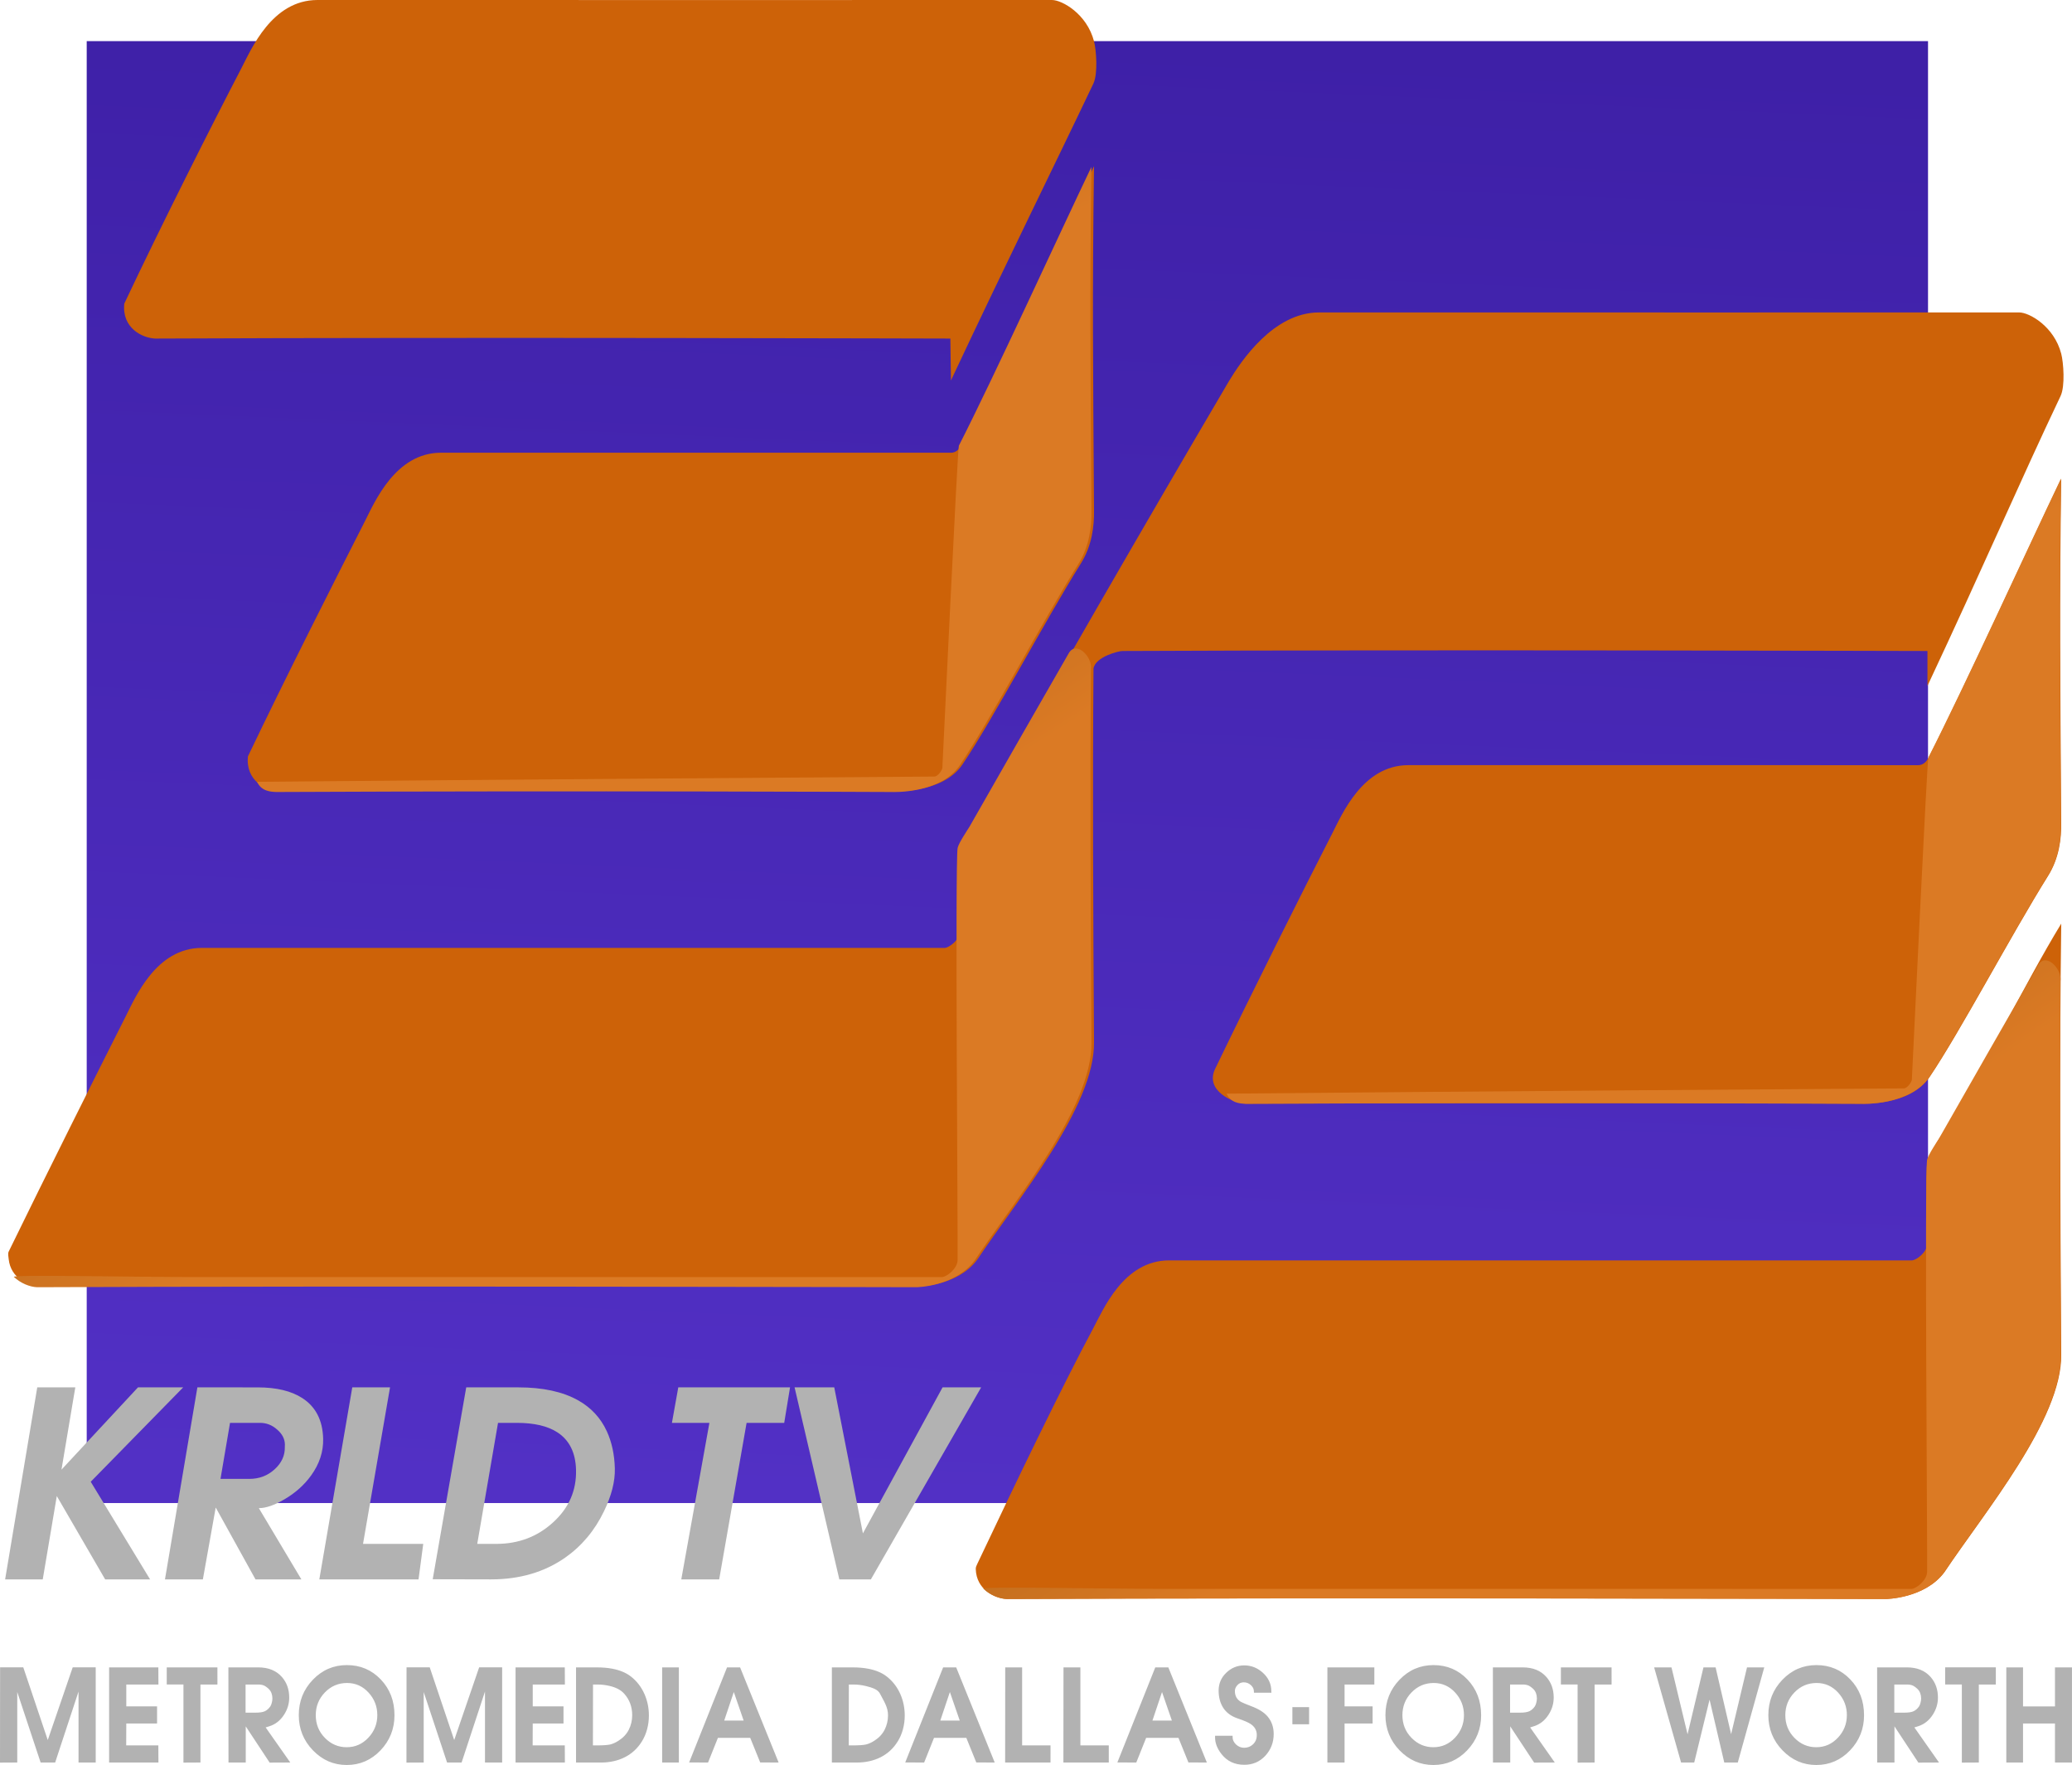 <?xml version="1.0" encoding="UTF-8" standalone="no"?>
<!-- Created with Inkscape (http://www.inkscape.org/) -->

<svg
   width="156.961mm"
   height="133.667mm"
   viewBox="0 0 156.961 133.667"
   version="1.1"
   id="svg1"
   inkscape:version="1.4 (86a8ad7, 2024-10-11)"
   sodipodi:docname="KRLD-TV (1984).svg"
   xmlns:inkscape="http://www.inkscape.org/namespaces/inkscape"
   xmlns:sodipodi="http://sodipodi.sourceforge.net/DTD/sodipodi-0.dtd"
   xmlns:xlink="http://www.w3.org/1999/xlink"
   xmlns="http://www.w3.org/2000/svg"
   xmlns:svg="http://www.w3.org/2000/svg">
  <sodipodi:namedview
     id="namedview1"
     pagecolor="#ffffff"
     bordercolor="#000000"
     borderopacity="0.25"
     inkscape:showpageshadow="2"
     inkscape:pageopacity="0.0"
     inkscape:pagecheckerboard="0"
     inkscape:deskcolor="#d1d1d1"
     inkscape:document-units="mm"
     inkscape:zoom="1.4142136"
     inkscape:cx="164.75588"
     inkscape:cy="425.32473"
     inkscape:window-width="1920"
     inkscape:window-height="991"
     inkscape:window-x="-9"
     inkscape:window-y="-9"
     inkscape:window-maximized="1"
     inkscape:current-layer="text3" />
  <defs
     id="defs1">
    <linearGradient
       id="linearGradient21"
       inkscape:collect="always">
      <stop
         style="stop-color:#b2661a;stop-opacity:1;"
         offset="0"
         id="stop20" />
      <stop
         style="stop-color:#db7a24;stop-opacity:1;"
         offset="0.349"
         id="stop21" />
    </linearGradient>
    <linearGradient
       id="linearGradient13"
       inkscape:collect="always">
      <stop
         style="stop-color:#b2661a;stop-opacity:1;"
         offset="0"
         id="stop13" />
      <stop
         style="stop-color:#db7a24;stop-opacity:1;"
         offset="0.349"
         id="stop14" />
    </linearGradient>
    <linearGradient
       id="linearGradient7"
       inkscape:collect="always">
      <stop
         style="stop-color:#3e20a7;stop-opacity:1;"
         offset="0"
         id="stop7" />
      <stop
         style="stop-color:#5230c5;stop-opacity:1;"
         offset="1"
         id="stop8" />
    </linearGradient>
    <linearGradient
       inkscape:collect="always"
       xlink:href="#linearGradient7"
       id="linearGradient8"
       x1="104.069"
       y1="33.025"
       x2="99.291"
       y2="144.686"
       gradientUnits="userSpaceOnUse" />
    <linearGradient
       inkscape:collect="always"
       xlink:href="#linearGradient13"
       id="linearGradient14"
       x1="146.478"
       y1="105.464"
       x2="178.1"
       y2="151.766"
       gradientUnits="userSpaceOnUse" />
    <linearGradient
       inkscape:collect="always"
       xlink:href="#linearGradient13"
       id="linearGradient16"
       x1="135.267"
       y1="66.892"
       x2="153.494"
       y2="113.459"
       gradientUnits="userSpaceOnUse" />
    <linearGradient
       inkscape:collect="always"
       xlink:href="#linearGradient13"
       id="linearGradient18"
       x1="65"
       y1="43.807"
       x2="85.872"
       y2="90.903"
       gradientUnits="userSpaceOnUse" />
    <linearGradient
       inkscape:collect="always"
       xlink:href="#linearGradient21"
       id="linearGradient20"
       x1="74.888"
       y1="79.733"
       x2="105.187"
       y2="127.623"
       gradientUnits="userSpaceOnUse" />
  </defs>
  <g
     inkscape:label="Layer 1"
     inkscape:groupmode="layer"
     id="layer1"
     transform="translate(-22.244,-30.247)">
    <g
       id="text3"
       style="font-weight:100;font-size:19.756px;font-family:'Avant Garde';-inkscape-font-specification:'Avant Garde, Thin';fill:#d76a11;fill-rule:evenodd;stroke-width:1.323;paint-order:fill markers stroke"
       aria-label="KRLD TV&#10;METROMEDIA DALLAS·FORT WORTH">
      <path
         id="rect7"
         style="fill:url(#linearGradient8);stroke-width:1.282"
         d="M 28.813,33.362 H 168.298 V 144.077 H 28.813 Z"
         sodipodi:nodetypes="ccccc" />
      <path
         id="path7"
         style="font-style:italic;-inkscape-font-specification:'Avant Garde, Thin Italic';fill:#b2b2b2;fill-opacity:1;stroke-width:1.267"
         d="M 25.066,135.316 22.632,149.858 h 2.85 l 1.065,-6.311 3.663,6.311 h 3.403 l -4.496,-7.394 7.004,-7.148 h -3.424 l -5.796,6.232 1.047,-6.232 z m 12.13,0 -2.455,14.542 h 2.871 l 0.973,-5.444 3.014,5.444 h 3.476 l -3.222,-5.395 c 0.529,0 1.17,-0.22 1.924,-0.66 0.836,-0.486 1.516,-1.093 2.039,-1.821 0.631,-0.873 0.934,-1.802 0.908,-2.786 -0.037,-1.392 -0.565,-2.415 -1.584,-3.072 -0.835,-0.538 -1.959,-0.807 -3.372,-0.807 z m 11.734,0 -2.497,14.542 h 7.516 l 0.357,-2.688 h -4.562 l 2.046,-11.854 z m 8.632,0 -2.539,14.532 4.416,0.01 c 2.171,0 4.042,-0.548 5.614,-1.644 1.257,-0.88 2.239,-2.051 2.945,-3.515 0.574,-1.188 0.848,-2.271 0.822,-3.249 -0.028,-1.05 -0.23,-1.985 -0.606,-2.806 -0.465,-1.011 -1.189,-1.792 -2.171,-2.344 -1.166,-0.656 -2.677,-0.984 -4.535,-0.984 z m 16.064,0 -0.482,2.688 h 2.839 l -2.13,11.854 h 2.871 l 2.077,-11.854 h 2.85 l 0.441,-2.688 z m 8.81,0 3.39,14.542 h 2.39 l 8.353,-14.542 h -2.923 l -6.034,11.057 -2.171,-11.057 z m -42.767,2.688 h 2.276 c 0.48,0 0.909,0.167 1.287,0.502 0.384,0.328 0.582,0.702 0.593,1.122 6.92e-4,0.026 -0.001,0.092 -0.005,0.197 0.017,0.65 -0.242,1.217 -0.779,1.703 -0.53,0.479 -1.164,0.719 -1.902,0.719 h -2.192 z m 20.302,0 h 1.42 c 1.315,0 2.341,0.239 3.078,0.718 0.906,0.591 1.377,1.536 1.411,2.836 0.041,1.562 -0.536,2.888 -1.732,3.977 -1.189,1.09 -2.626,1.634 -4.31,1.634 h -1.441 z" />
      <path
         d="m 29.494,163.727 h -1.301 v -5.375 l -1.771,5.375 h -1.1 l -1.771,-5.339 v 5.339 l -1.307,0.007 0.007,-7.213 h 1.757 l 1.854,5.505 1.889,-5.505 h 1.743 z m 4.752,0 h -3.736 v -7.205 h 3.729 l 0.007,1.297 h -2.435 v 1.657 h 2.331 v 1.297 h -2.331 l -0.007,1.657 h 2.435 z m 4.469,-5.908 h -1.287 v 5.908 l -1.287,0.007 v -5.916 h -1.266 v -1.297 h 3.839 z m 5.52,5.908 -1.563,0.007 -1.812,-2.745 v 2.738 h -1.307 l -0.007,-7.205 h 2.255 c 0.77,0 1.367,0.24 1.792,0.721 0.374,0.423 0.56,0.944 0.56,1.564 0,0.466 -0.131,0.901 -0.394,1.304 -0.281,0.437 -0.653,0.728 -1.114,0.872 l -0.277,0.086 z m -1.508,-4.258 c 0.042,-0.062 0.076,-0.149 0.104,-0.259 0.032,-0.11 0.048,-0.221 0.048,-0.331 0,-0.144 -0.023,-0.279 -0.069,-0.404 -0.046,-0.13 -0.125,-0.245 -0.235,-0.346 -0.111,-0.101 -0.21,-0.173 -0.297,-0.216 -0.129,-0.062 -0.284,-0.094 -0.463,-0.094 h -0.968 v 2.133 h 0.733 c 0.327,0 0.57,-0.036 0.726,-0.108 0.161,-0.077 0.302,-0.202 0.422,-0.375 z m 9.401,0.67 c 0,1.038 -0.353,1.926 -1.058,2.666 -0.706,0.74 -1.559,1.11 -2.56,1.11 -0.992,0 -1.845,-0.37 -2.56,-1.11 -0.715,-0.74 -1.072,-1.628 -1.072,-2.666 0,-1.047 0.355,-1.941 1.065,-2.68 0.71,-0.74 1.57,-1.11 2.58,-1.11 1.019,0 1.875,0.363 2.566,1.088 0.692,0.725 1.038,1.626 1.038,2.702 z m -1.301,0 c 0,-0.648 -0.217,-1.213 -0.65,-1.693 -0.447,-0.495 -0.994,-0.742 -1.64,-0.742 -0.664,0 -1.227,0.24 -1.688,0.721 -0.457,0.476 -0.685,1.047 -0.685,1.715 0,0.677 0.231,1.251 0.692,1.722 0.461,0.471 1.012,0.706 1.653,0.706 0.641,0 1.188,-0.24 1.64,-0.721 0.452,-0.48 0.678,-1.05 0.678,-1.708 z m 9.457,3.588 h -1.301 v -5.375 l -1.771,5.375 h -1.1 l -1.771,-5.339 v 5.339 l -1.307,0.007 0.007,-7.213 h 1.757 l 1.854,5.505 1.889,-5.505 h 1.743 z m 4.752,0 h -3.736 v -7.205 h 3.729 l 0.007,1.297 h -2.435 v 1.657 h 2.331 v 1.297 h -2.331 l -0.007,1.657 h 2.435 z m 5.825,-1.585 c -0.318,0.514 -0.745,0.908 -1.28,1.182 -0.535,0.269 -1.137,0.404 -1.806,0.404 h -0.65 -1.245 v -7.205 h 1.273 0.311 c 0.429,0 0.819,0.034 1.169,0.101 0.572,0.11 1.038,0.305 1.397,0.584 0.447,0.346 0.791,0.788 1.031,1.326 0.226,0.509 0.339,1.054 0.339,1.636 0,0.36 -0.046,0.709 -0.138,1.045 -0.088,0.331 -0.221,0.641 -0.401,0.929 z m -1.335,-3.631 c -0.24,-0.269 -0.597,-0.461 -1.072,-0.576 -0.314,-0.077 -0.63,-0.115 -0.948,-0.115 h -0.339 l -0.007,4.611 h 0.263 c 0.507,0 0.86,-0.024 1.058,-0.072 0.203,-0.053 0.408,-0.147 0.616,-0.281 0.35,-0.221 0.611,-0.5 0.782,-0.836 0.171,-0.341 0.256,-0.706 0.256,-1.095 0,-0.639 -0.203,-1.184 -0.609,-1.636 z m 4.144,5.217 h -1.266 v -7.205 h 1.266 z m 7.558,0 -1.397,-0.007 -0.754,-1.859 h -2.449 l -0.747,1.866 -1.432,-0.007 2.871,-7.198 h 0.989 z m -2.649,-3.178 -0.747,-2.162 -0.726,2.162 z m 11.662,1.592 c -0.318,0.514 -0.745,0.908 -1.28,1.182 -0.535,0.269 -1.137,0.404 -1.806,0.404 H 86.506 85.261 v -7.205 h 1.273 0.311 c 0.429,0 0.819,0.034 1.169,0.101 0.572,0.11 1.038,0.305 1.397,0.584 0.447,0.346 0.791,0.788 1.031,1.326 0.226,0.509 0.339,1.054 0.339,1.636 0,0.36 -0.046,0.709 -0.138,1.045 -0.088,0.331 -0.221,0.641 -0.401,0.929 z m -1.335,-3.631 c -0.161,-0.322 -0.597,-0.461 -1.072,-0.576 -0.314,-0.077 -0.63,-0.115 -0.948,-0.115 h -0.339 l -0.007,4.611 h 0.263 c 0.507,0 0.86,-0.024 1.058,-0.072 0.203,-0.053 0.408,-0.147 0.616,-0.281 0.35,-0.221 0.611,-0.5 0.782,-0.836 0.171,-0.341 0.256,-0.706 0.256,-1.095 0,-0.639 -0.337,-1.093 -0.609,-1.636 z m 8.692,5.217 -1.397,-0.007 -0.754,-1.859 h -2.449 l -0.747,1.866 -1.432,-0.007 2.871,-7.198 h 0.989 z m -2.65,-3.178 -0.747,-2.162 -0.726,2.162 z m 6.876,3.178 h -3.438 l 0.007,-7.205 h 1.28 v 5.908 h 2.151 z m 4.414,0 h -3.438 l 0.007,-7.205 h 1.28 v 5.908 h 2.151 z m 7.43,0 -1.397,-0.007 -0.754,-1.859 h -2.449 l -0.747,1.866 -1.432,-0.007 2.871,-7.198 h 0.989 z m -2.65,-3.178 -0.747,-2.162 -0.726,2.162 z m 7.713,1.016 c 0,0.639 -0.212,1.189 -0.636,1.65 -0.424,0.456 -0.955,0.684 -1.591,0.684 -0.724,0 -1.298,-0.269 -1.723,-0.807 -0.327,-0.418 -0.491,-0.836 -0.491,-1.254 v -0.137 h 1.328 v 0.115 c 0,0.197 0.088,0.379 0.263,0.548 0.18,0.163 0.383,0.245 0.609,0.245 0.263,0 0.484,-0.084 0.664,-0.252 0.198,-0.183 0.297,-0.42 0.297,-0.713 0,-0.346 -0.152,-0.622 -0.457,-0.829 -0.184,-0.125 -0.519,-0.269 -1.003,-0.432 -0.48,-0.163 -0.839,-0.428 -1.079,-0.793 -0.235,-0.365 -0.353,-0.802 -0.353,-1.311 0,-0.528 0.191,-0.978 0.574,-1.347 0.387,-0.375 0.844,-0.562 1.37,-0.562 0.526,0 0.994,0.185 1.404,0.555 0.429,0.389 0.643,0.853 0.643,1.391 l 0.007,0.122 h -1.321 l -0.007,-0.115 c 0,-0.163 -0.071,-0.312 -0.214,-0.447 -0.157,-0.149 -0.341,-0.223 -0.553,-0.223 -0.194,0 -0.355,0.072 -0.484,0.216 -0.125,0.139 -0.187,0.286 -0.187,0.44 0,0.379 0.157,0.656 0.47,0.829 0.106,0.058 0.353,0.161 0.74,0.31 0.59,0.216 1.019,0.488 1.287,0.814 0.295,0.36 0.443,0.795 0.443,1.304 z m 2.681,-0.735 h -1.266 v -1.297 h 1.266 z m 4.943,-3.012 h -2.255 v 1.657 h 2.124 v 1.297 h -2.124 v 2.954 h -1.301 v -7.205 h 3.556 z m 8.09,2.32 c 0,1.038 -0.353,1.926 -1.058,2.666 -0.706,0.74 -1.559,1.11 -2.56,1.11 -0.992,0 -1.845,-0.37 -2.56,-1.11 -0.715,-0.74 -1.072,-1.628 -1.072,-2.666 0,-1.047 0.355,-1.941 1.065,-2.68 0.71,-0.74 1.57,-1.11 2.58,-1.11 1.019,0 1.875,0.363 2.566,1.088 0.692,0.725 1.038,1.626 1.038,2.702 z m -1.301,0 c 0,-0.648 -0.217,-1.213 -0.65,-1.693 -0.447,-0.495 -0.994,-0.742 -1.64,-0.742 -0.664,0 -1.227,0.24 -1.688,0.721 -0.457,0.476 -0.685,1.047 -0.685,1.715 0,0.677 0.231,1.251 0.692,1.722 0.461,0.471 1.012,0.706 1.653,0.706 0.641,0 1.188,-0.24 1.64,-0.721 0.452,-0.48 0.678,-1.05 0.678,-1.708 z m 6.88,3.588 -1.563,0.007 -1.812,-2.745 v 2.738 h -1.307 l -0.007,-7.205 h 2.255 c 0.77,0 1.367,0.24 1.792,0.721 0.374,0.423 0.56,0.944 0.56,1.564 0,0.466 -0.131,0.901 -0.394,1.304 -0.281,0.437 -0.653,0.728 -1.114,0.872 l -0.277,0.086 z m -1.508,-4.258 c 0.042,-0.062 0.076,-0.149 0.104,-0.259 0.032,-0.11 0.049,-0.221 0.049,-0.331 0,-0.144 -0.023,-0.279 -0.069,-0.404 -0.046,-0.13 -0.125,-0.245 -0.235,-0.346 -0.111,-0.101 -0.21,-0.173 -0.297,-0.216 -0.129,-0.062 -0.284,-0.094 -0.463,-0.094 h -0.968 v 2.133 h 0.733 c 0.327,0 0.57,-0.036 0.726,-0.108 0.161,-0.077 0.302,-0.202 0.422,-0.375 z m 5.811,-1.65 h -1.287 v 5.908 l -1.287,0.007 v -5.916 h -1.266 v -1.297 h 3.839 z m 11.566,-1.297 -2.006,7.205 h -1.024 l -1.114,-4.763 -1.162,4.763 h -0.996 l -2.041,-7.205 h 1.314 l 1.218,5.065 1.204,-5.065 h 0.92 l 1.176,5.058 1.204,-5.058 z m 7.559,3.617 c 0,1.038 -0.353,1.926 -1.058,2.666 -0.706,0.74 -1.559,1.11 -2.56,1.11 -0.992,0 -1.845,-0.37 -2.56,-1.11 -0.715,-0.74 -1.072,-1.628 -1.072,-2.666 0,-1.047 0.355,-1.941 1.065,-2.68 0.71,-0.74 1.57,-1.11 2.58,-1.11 1.019,0 1.875,0.363 2.566,1.088 0.692,0.725 1.038,1.626 1.038,2.702 z m -1.301,0 c 0,-0.648 -0.217,-1.213 -0.65,-1.693 -0.447,-0.495 -0.994,-0.742 -1.64,-0.742 -0.664,0 -1.227,0.24 -1.688,0.721 -0.457,0.476 -0.685,1.047 -0.685,1.715 0,0.677 0.231,1.251 0.692,1.722 0.461,0.471 1.012,0.706 1.653,0.706 0.641,0 1.188,-0.24 1.639,-0.721 0.452,-0.48 0.678,-1.05 0.678,-1.708 z m 6.98,3.588 -1.563,0.007 -1.812,-2.745 v 2.738 h -1.307 l -0.007,-7.205 h 2.255 c 0.77,0 1.367,0.24 1.792,0.721 0.374,0.423 0.56,0.944 0.56,1.564 0,0.466 -0.131,0.901 -0.394,1.304 -0.281,0.437 -0.653,0.728 -1.114,0.872 l -0.277,0.086 z m -1.508,-4.258 c 0.042,-0.062 0.076,-0.149 0.104,-0.259 0.032,-0.11 0.049,-0.221 0.049,-0.331 0,-0.144 -0.023,-0.279 -0.069,-0.404 -0.046,-0.13 -0.124,-0.245 -0.235,-0.346 -0.111,-0.101 -0.21,-0.173 -0.297,-0.216 -0.129,-0.062 -0.284,-0.094 -0.463,-0.094 h -0.968 v 2.133 h 0.733 c 0.327,0 0.57,-0.036 0.726,-0.108 0.161,-0.077 0.302,-0.202 0.422,-0.375 z m 5.811,-1.65 h -1.287 v 5.908 l -1.287,0.007 v -5.916 H 169.596 v -1.297 h 3.839 z m 5.769,5.908 h -1.287 v -2.954 h -2.421 v 2.954 h -1.266 v -7.205 h 1.266 v 2.954 h 2.421 v -2.954 h 1.287 z"
         id="path2"
         style="fill:#b2b2b2;fill-opacity:1;stroke-width:0.591"
         sodipodi:nodetypes="ccccccccccccccccccccccccccccccccccccccccccscsccccccscscsccscccsssssssssscssssssscccccccccccccccccccccccccccccsccccscccscccscsccscccsssccccccccccccccccccccsccccscccscccscsccscccsssccccccccccccccccccccccccccccccccccccccccscscsccscscscccscsccccccscscccsccccccccccccccccsssssssssscsssssssccccccscscsccccscscsccsccccccccccccccccccccccccccsssssssssscsssssssccccccscscsccccscscsccsccccccccccccccccccccccccc" />
    </g>
    <path
       id="rect1-4"
       style="fill:#cd6208;fill-opacity:1;fill-rule:evenodd;stroke-width:1.312;paint-order:fill markers stroke"
       d="m 46.278,30.247 c -3.446,0.011 -4.996,3.726 -5.761,5.193 -2.177,4.176 -6.058,11.868 -8.858,17.801 -0.189,1.839 1.348,2.605 2.349,2.646 23.343,-0.109 60.229,0 60.229,0 l 0.044,3.175 c 4.169,-8.882 7.779,-16.154 10.789,-22.483 0.359,-0.754 0.22,-2.554 0.05,-3.205 -0.54,-2.075 -2.421,-3.128 -3.186,-3.127 0,0 -45.783,0.008 -55.655,0 z m 58.841,12.588 c -2.526,5.28 -7.272,15.675 -10.039,21.108 -0.104,0.204 -0.347,0.604 -0.822,0.59 -14.237,0.001 -31.704,0.004 -38.612,-0.002 v 5.17e-4 c -3.446,0.011 -5.011,3.719 -5.761,5.193 -2.177,4.278 -5.991,11.8 -8.858,17.802 -0.189,1.839 1.348,2.605 2.349,2.646 23.343,-0.109 46.638,0 46.638,0 0,0 3.655,0.165 5.136,-2.025 2.3,-3.4 6.204,-10.8 8.975,-15.231 0.843,-1.347 1.012,-2.832 0.994,-4.011 -0.075,-11.44 -0.134,-16.249 0,-26.07 z m 17.029,11.074 c -3.446,0.011 -5.892,3.695 -6.801,5.193 -6.592,11.206 -13.098,22.531 -19.461,33.693 -0.076,0.133 -0.835,1.247 -0.902,1.617 -0.201,1.118 0.03,4.918 0,6.335 -0.014,0.646 -0.805,1.256 -1.165,1.288 -14.237,0.001 -49.387,0.004 -56.295,-0.002 v 5.2e-4 c -3.446,0.011 -5.014,3.716 -5.761,5.193 -2.21,4.374 -6.004,11.943 -8.859,17.802 -0.077,0.146 -0.021,0.402 -9.83e-4,0.584 0.153,1.419 1.462,2.026 2.35,2.062 23.343,-0.109 66.598,0 66.598,0 0,0 2.93,-0.028 4.42,-2.025 3.022,-4.534 8.921,-11.577 8.848,-16.496 -0.064,-9.814 -0.109,-19.507 -0.038,-28.281 0.145,-0.902 1.953,-1.334 2.196,-1.324 23.343,-0.109 60.978,3.33e-4 60.978,3.33e-4 v 2.645 c 4.169,-8.882 7.074,-15.625 10.084,-21.954 0.359,-0.754 0.22,-2.554 0.05,-3.205 -0.54,-2.075 -2.421,-3.128 -3.186,-3.127 0,0 -43.183,0.008 -53.055,0 z m 56.241,12.588 c -2.526,5.28 -7.272,15.675 -10.039,21.108 -0.104,0.204 -0.347,0.604 -0.823,0.59 -14.237,0.001 -31.704,0.004 -38.612,-0.002 v 5.2e-4 c -3.446,0.011 -5.006,3.721 -5.761,5.193 -2.173,4.24 -6.051,11.991 -8.858,17.802 -0.801,1.659 1.348,2.605 2.349,2.646 23.343,-0.109 46.638,0 46.638,0 0,0 3.655,0.165 5.136,-2.025 2.3,-3.4 6.204,-10.8 8.975,-15.231 0.843,-1.347 1.012,-2.832 0.994,-4.011 -0.075,-11.44 -0.134,-16.249 0,-26.07 z m 0,33.7 c -2.851,4.674 -5.854,11.03 -9.233,16.262 -0.083,0.129 -0.835,1.348 -0.901,1.718 -0.201,1.118 0.03,4.818 0,6.235 -0.014,0.646 -0.806,1.256 -1.165,1.288 -14.237,10e-4 -49.387,0.004 -56.295,-0.002 v 5.2e-4 c -3.446,0.011 -4.978,3.736 -5.761,5.193 -2.278,4.244 -5.927,11.8 -8.761,17.802 -0.056,0.136 -0.118,0.224 -0.112,0.387 0.048,1.56 1.436,2.221 2.363,2.259 23.343,-0.109 66.598,0 66.598,0 0,0 2.93,-0.028 4.42,-2.025 3.022,-4.534 8.921,-11.577 8.848,-16.496 -0.075,-11.441 -0.134,-22.8 0,-32.621 z"
       sodipodi:nodetypes="csccccscccccccccsccsscccccsscccccscsccccccsccccscsccccssscccssscccccccscsccccsc" />
    <path
       style="fill:url(#linearGradient20);fill-rule:evenodd;stroke-width:1.312;paint-order:fill markers stroke"
       d="m 103.73,79.359 c -0.196,0.004 -0.382,0.11 -0.526,0.361 -2.525,4.391 -5.031,8.774 -7.515,13.132 -0.076,0.133 -0.835,1.247 -0.902,1.617 -0.201,1.118 0.03,29.789 0,31.206 -0.014,0.646 -0.805,1.256 -1.165,1.288 -14.237,10e-4 -49.387,0.004 -56.295,-0.002 v 5.2e-4 c -4.253,0.013 -14.233,-0.201 -14.03,-0.01 0.524,0.491 1.209,0.758 1.759,0.781 23.343,-0.109 66.598,0 66.598,0 0,0 2.93,-0.028 4.42,-2.025 3.022,-4.534 8.921,-11.577 8.848,-16.496 -0.064,-9.814 -0.109,-19.506 -0.038,-28.281 0.109,-0.676 -0.566,-1.583 -1.153,-1.571 z"
       id="path12" />
    <path
       style="fill:url(#linearGradient18);fill-rule:evenodd;stroke-width:1.312;paint-order:fill markers stroke"
       d="m 104.921,42.891 c -2.526,5.28 -7.272,15.675 -10.039,21.108 -0.104,0.204 -1.238,24.213 -1.252,24.402 2.22e-4,0.143 -0.323,0.655 -0.612,0.657 -3.364,0.018 -34.207,0.236 -51.302,0.399 0.335,0.717 1.014,0.752 1.461,0.77 23.343,-0.109 46.638,0 46.638,0 0,0 3.655,0.165 5.137,-2.024 2.3,-3.4 6.204,-10.8 8.975,-15.231 0.843,-1.347 1.012,-2.832 0.994,-4.011 -0.075,-11.441 -0.134,-16.249 0,-26.07 z"
       id="path9" />
    <path
       style="fill:url(#linearGradient14);fill-rule:evenodd;stroke-width:1.312;paint-order:fill markers stroke"
       d="m 177.172,102.974 c -0.196,0.004 -0.382,0.11 -0.526,0.361 -2.525,4.391 -5.031,8.774 -7.515,13.132 -0.076,0.133 -0.835,1.247 -0.902,1.617 -0.201,1.118 0.03,29.789 0,31.206 -0.014,0.646 -0.805,1.256 -1.165,1.288 -14.237,0.001 -49.387,0.004 -56.295,-0.002 v 5.2e-4 c -4.253,0.013 -14.233,-0.201 -14.03,-0.01 0.524,0.491 1.209,0.758 1.759,0.781 23.343,-0.109 66.598,0 66.598,0 0,0 2.93,-0.028 4.42,-2.025 3.022,-4.534 8.921,-11.577 8.848,-16.496 -0.064,-9.814 -0.109,-19.506 -0.038,-28.281 0.109,-0.676 -0.566,-1.583 -1.153,-1.571 z"
       id="path13" />
    <path
       style="fill:url(#linearGradient16);fill-rule:evenodd;stroke-width:1.312;paint-order:fill markers stroke"
       d="m 178.364,66.506 c -2.526,5.28 -7.272,15.675 -10.039,21.108 -0.104,0.204 -1.238,24.213 -1.252,24.402 2.2e-4,0.143 -0.323,0.655 -0.612,0.657 -3.364,0.018 -34.207,0.236 -51.302,0.399 0.335,0.717 1.014,0.752 1.461,0.77 23.343,-0.109 46.638,0 46.638,0 0,0 3.655,0.165 5.137,-2.024 2.3,-3.4 6.204,-10.8 8.975,-15.231 0.843,-1.347 1.012,-2.832 0.994,-4.011 -0.075,-11.441 -0.134,-16.249 0,-26.07 z"
       id="path9-2" />
  </g>
</svg>

